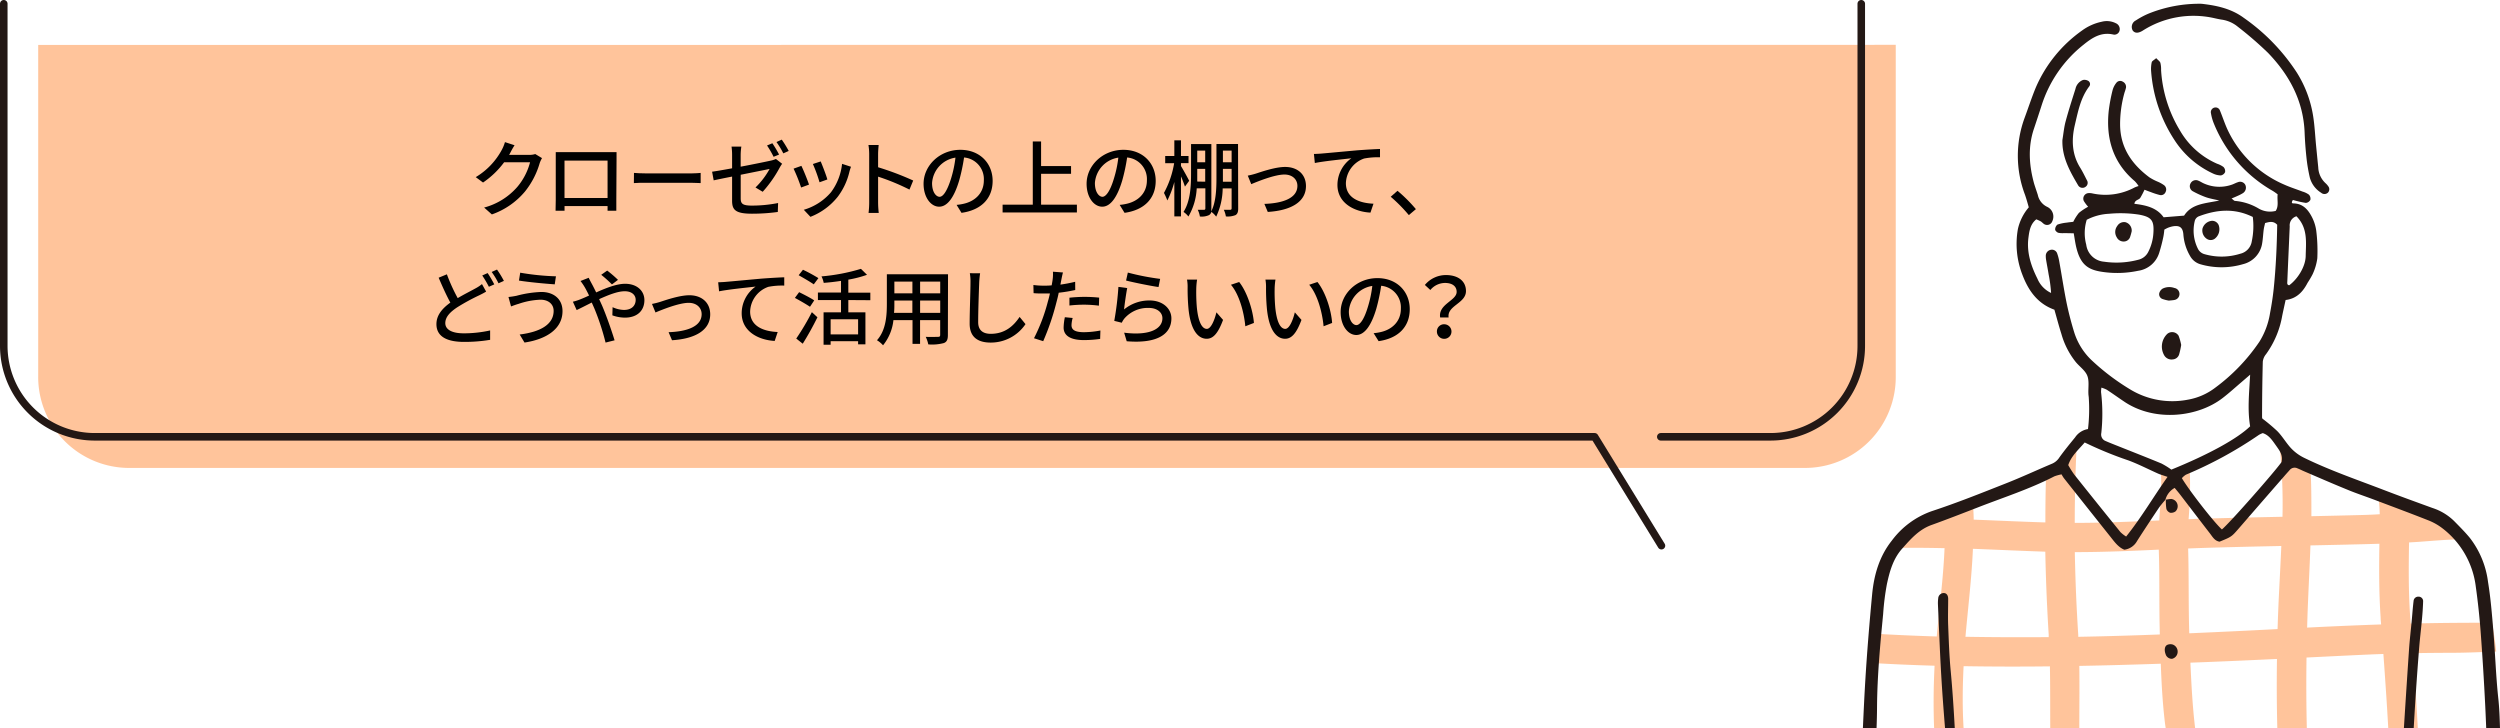 <svg xmlns="http://www.w3.org/2000/svg" width="662.48" height="193" viewBox="0 0 662.48 193">
  <defs>
    <style>
      .cls-1 {
        fill: #ff8a39;
        opacity: 0.5;
      }

      .cls-2 {
        fill: #231815;
        fill-rule: evenodd;
      }

      .cls-3 {
        fill: none;
        stroke: #231815;
        stroke-linecap: round;
        stroke-linejoin: round;
        stroke-width: 2px;
      }
    </style>
  </defs>
  <g id="レイヤー_2" data-name="レイヤー 2">
    <g id="文字">
      <g>
        <g>
          <path class="cls-1" d="M520.34,176.53q11.43.19,22.87.05c.1,5.47.06,10.95.09,16.42H551c0-5.51.08-11,0-16.54,7.2-.13,14.39-.34,21.59-.58.19,5.21.48,10.44,1.09,15.56.06.5.14,1,.22,1.56h7.8c-.7-5.76-1-11.58-1.26-17.4l1.94-.07c7-.26,14-.58,21-.91q-.14,9.18.09,18.38h7.82q-.22-9.39-.08-18.76c5.33-.26,10.65-.53,16-.77,1.46-.07,2.91-.12,4.37-.17.47,6.57.93,13.13,1.29,19.7h7.83c-.35-6.64-.8-13.27-1.3-19.91q4.88-.09,9.75-.1c4.09,0,8.22-.19,12.33-.32-.28-2.58-.64-5.13-1.12-7.65l-2.25,0c-6.42,0-12.86.06-19.29.22l-.12-1.58c-.49-6.66-.43-13.26-.32-19.92l2.47-.15c3.59-.26,7.23-.59,10.85-.68a31.63,31.63,0,0,0-8.45-7.52c-1.62.09-3.23.2-4.85.32,0-1-.09-2-.17-3a83.37,83.37,0,0,0-8.35-3.31,40.33,40.33,0,0,1,.73,6.87c-1.53.09-3.06.16-4.59.2q-6.75.18-13.52.32c0-4.45,0-8.9-.28-13.34-1.37-.53-2.72-1.09-4-1.69a10.63,10.63,0,0,1-4.07-2.82,146.12,146.12,0,0,1,.69,18c-6.6.14-13.2.28-19.8.47-1.7,0-3.39.11-5.08.18a111.31,111.31,0,0,0,.31-13.4,8,8,0,0,1-2.48.68,7.86,7.86,0,0,1-5.33-1.06c.59,4.55,0,9.38-.28,14.1-7.46.33-14.92.65-22.39.65q0-9.69.46-19.37c-1,1.2-1.94,2.4-2.89,3.34a34.87,34.87,0,0,1-5.18,3.54q-.18,6.18-.17,12.37c-6.34-.19-12.68-.5-19-.74,0-1.39-.1-2.77-.2-4.15-2.58.86-5.12,1.78-7.56,2.85l.06,1.05-2.24,0a31.16,31.16,0,0,0-10.22,7.73l.44,0c4-.06,8,0,12,.08-.32,7.83-1.37,15.69-2.07,23.4q-8.84-.27-17.66-.8l-.12,7.79c5.74.35,11.47.59,17.21.76-.29,5.55-.34,11.11-.12,16.66h7.81C520,187.51,520.06,182,520.34,176.53Zm91.16-14.39c.22-5.87.54-11.74.75-17.61l9.18-.2c3-.08,6.06-.14,9.09-.24-.1,6.53-.12,13,.33,19.55,0,.61.09,1.22.13,1.83q-9.81.34-19.61.84C611.41,164.92,611.45,163.53,611.5,162.14Zm-29.59-16.88c7.54-.25,15.08-.42,22.62-.58-.24,5.84-.6,11.67-.83,17.46-.06,1.52-.11,3-.16,4.56q-8.35.44-16.71.82l-6.69.3c-.24-7.49-.08-15-.3-22.48Zm-9.85.39c.25,7.49.06,15,.28,22.48-7.2.27-14.41.49-21.62.62l0-.52q-.71-10.95-.91-21.92C557.21,146.31,564.63,146,572.06,145.65Zm-49.25-.22c6.39.24,12.79.55,19.18.76q.21,11,.9,22l0,.64q-11,.1-22.06-.09C521.52,161,522.47,153.22,522.81,145.43Z"/>
          <g>
            <path class="cls-2" d="M662,184.81c-.61-5.84-.8-11.72-1.28-17.58-.36-4.36-.71-8.74-1.41-13a23.93,23.93,0,0,0-4.84-11.72c-1.29-1.56-2.74-3-4.15-4.44a14.61,14.61,0,0,0-5.71-3.45c-4.42-1.61-8.84-3.21-13.23-4.9-7-2.68-14.06-5.11-20.8-8.4a11.87,11.87,0,0,1-4.17-3.36c-1-1.24-1.86-2.63-3-3.77a49.24,49.24,0,0,0-3.9-3.27,1.11,1.11,0,0,1-.08-.3c0-4.92.07-9.84.19-14.75a3.76,3.76,0,0,1,.85-2,24.48,24.48,0,0,0,4.31-10.26c.28-1.34.58-2.68.89-4.11,2.95-.36,4.61-2.21,5.84-4.59a23.63,23.63,0,0,0,1.3-2.21,14.36,14.36,0,0,0,1.26-4.26,43,43,0,0,0-.29-7.35,11.25,11.25,0,0,0-1.32-3.91c-1-1.82-2.38-3.26-4.74-3.28-.64,0-.36-.56-.11-.91a28.07,28.07,0,0,0,3.42.78,1.53,1.53,0,0,0,1.2-.81,1.57,1.57,0,0,0-.38-1.37,5.26,5.26,0,0,0-1.7-.82c-1.6-.62-3.24-1.13-4.8-1.83a29.37,29.37,0,0,1-14.95-14.33c-.83-1.73-1.4-3.57-2.14-5.34a1.21,1.21,0,0,0-1.26-.79,1.26,1.26,0,0,0-1.15,1.31,12.9,12.9,0,0,0,.73,2.76,36.2,36.2,0,0,0,15.7,18.05,15.58,15.58,0,0,1,1.28.9c-.19,1.55.36,3.07-.52,4.39a6,6,0,0,1-4.43-.58,14.66,14.66,0,0,0-6.34-2.07c-.25,0-.47-.31-.93-.64.67-.28,1.13-.47,1.58-.68a10.57,10.57,0,0,0,1.42-.73,1.73,1.73,0,0,0,.63-2.24,1.55,1.55,0,0,0-1.94-.67c-.51.16-1,.43-1.48.61a10,10,0,0,1-7.5-.26c-.49-.2-.94-.52-1.43-.72a1.59,1.59,0,0,0-2.17.74,1.52,1.52,0,0,0,.57,2,24.69,24.69,0,0,0,3.47,1.59c1.05.38,2.18.55,3.6.9-3.66.79-7.27.79-9.32,4l-5.43.44c-1.83-2.59-4.74-3.21-7.74-3.57.12-1.06,1.17-1,1.55-1.57a23.15,23.15,0,0,0,1.13-2.16c.6.23,1.1.43,1.6.6a19.13,19.13,0,0,0,2.43.79,1.31,1.31,0,0,0,1.56-.81,1.43,1.43,0,0,0-.37-1.75,8.69,8.69,0,0,0-1.66-.94A14,14,0,0,1,569.58,47c-4.68-3.49-7.73-7.88-7.77-14A30.69,30.69,0,0,1,563,24.47a11.33,11.33,0,0,0,.37-1.22,1.52,1.52,0,0,0-.84-1.6,1.28,1.28,0,0,0-1.73.32,5.27,5.27,0,0,0-1,2,44.39,44.39,0,0,0-1,5.36c-.78,7.35,1.09,13.76,6.91,18.69a7.93,7.93,0,0,1,1,1.28,8.14,8.14,0,0,0-1.06.38,16.32,16.32,0,0,1-11.2,1.57,3.78,3.78,0,0,0-1-.08,1.47,1.47,0,0,0-1.25,2.1,10.38,10.38,0,0,0,1.14,1.52,14.88,14.88,0,0,0-2.45,1.63,12.72,12.72,0,0,0-1.49,2.36c-.64.08-1.17.12-1.69.21a11.36,11.36,0,0,0-2.49.52,1.67,1.67,0,0,0-.62,1.32c0,.28.46.73.81.85a5.43,5.43,0,0,0,1.57.09l2.54.05c.24,1.35.39,2.52.66,3.66,1.11,4.67,3.15,6,6.83,6.55a26.75,26.75,0,0,0,9.56-.27A6.84,6.84,0,0,0,572.17,67a43,43,0,0,0,1.12-4.33,17.51,17.51,0,0,0,.24-1.82,9.54,9.54,0,0,1,1-.51,7.53,7.53,0,0,1,1.23-.36c1.79-.31,2.64.26,2.81,2.06a13.15,13.15,0,0,0,1.77,5.77A4.57,4.57,0,0,0,583,70a20.07,20.07,0,0,0,11.39,0,6.73,6.73,0,0,0,5.08-5.62c.19-1.16.24-2.34.39-3.51.08-.61.25-1.2.37-1.76,1.2-.34,2.23-.59,3.21.45-.09,5.59-.34,11.25-.92,16.89-.23,2.23-.58,4.45-1,6.65a20.22,20.22,0,0,1-2.8,7.46A49.85,49.85,0,0,1,587,102.75a16.59,16.59,0,0,1-7.28,3.17,21.5,21.5,0,0,1-14.87-2.51,60.29,60.29,0,0,1-10.27-7.66A17.33,17.33,0,0,1,549.63,88c-.78-2.55-1.46-5.14-2-7.75-.74-3.67-1.29-7.37-1.95-11a12.27,12.27,0,0,0-.57-2.16,1.46,1.46,0,0,0-1.55-.91,1.62,1.62,0,0,0-1.44,1.47,6,6,0,0,0,.09,1.27c.21,1.27.46,2.52.66,3.79a37.45,37.45,0,0,1,.65,4.92,7.25,7.25,0,0,1-3.62-3.78c-1.7-3.4-2.87-6.93-2.39-10.79.23-1.78.47-3.63,2.09-4.94a12.35,12.35,0,0,1,1.16.53c.36.22.64.58,1,.78a1.46,1.46,0,0,0,2.09-.82,2.85,2.85,0,0,0-1.37-3.8A4.5,4.5,0,0,1,540,51.64c-.32-1-.68-2-1-3.06-1.32-4.84-1.65-9.68,0-14.53.67-2,1.35-4.06,2-6.09a33.48,33.48,0,0,1,11.14-16.13c2.29-1.85,4.66-3.41,7.86-2.68A1.4,1.4,0,0,0,561.69,8a1.68,1.68,0,0,0-1-1.84,5.32,5.32,0,0,0-3.74-.4,13.49,13.49,0,0,0-5.24,2.34,35.91,35.91,0,0,0-12.2,15c-1.11,2.66-2,5.42-3,8.12a29.06,29.06,0,0,0,.1,20.4c.38,1.1.69,2.22,1,3.32a13.33,13.33,0,0,0-2.88,5.74,22.47,22.47,0,0,0,1.14,12c1.59,4.24,4,7.76,8.53,9.39.62,2.17,1.19,4.34,1.87,6.48a21,21,0,0,0,3.78,7.37c1,1.22,2.5,2.23,3.06,3.63s.23,3.16.3,4.76c0,.42.11.85.11,1.28a44.32,44.32,0,0,1-.22,8.11,5.07,5.07,0,0,0-3.42,2.21c-1.42,1.73-2.84,3.47-4.15,5.29a4.31,4.31,0,0,1-1.87,1.64c-4.13,1.74-8.2,3.64-12.38,5.28-6.46,2.55-12.92,5.14-19.51,7.31a22.42,22.42,0,0,0-10.66,7.84c-3.3,4.15-4.72,9.08-5.21,14.25-.71,7.55-1.34,15.12-1.8,22.68-.26,4.27-.46,8.55-.65,12.82h3.62c.07-1.9.12-3.79.13-5.69.06-8.25.83-16.44,1.62-24.63a67.77,67.77,0,0,1,1-7.94c.72-3.33,1.63-6.66,4-9.33s4.5-5.13,7.89-6.34c4-1.44,8-3,12-4.55,6.87-2.69,13.91-4.92,20.49-8.32a11.84,11.84,0,0,1,1.9-.52,8,8,0,0,0,.61,1q6.17,7.8,12.37,15.58c1.06,1.33,2.05,2.74,3.65,3.39a4.49,4.49,0,0,0,3.37-2.3c1.92-3,3.85-5.92,5.82-8.85a24.78,24.78,0,0,1,1.8-2.18l-.11.11a5.1,5.1,0,0,1,2.46-3.16c.57.69,1.06,1.26,1.51,1.85,2.6,3.39,5.19,6.8,7.81,10.18.7.9,1.25,2,2.57,2.22,3.19-1.3,3.18-1.3,5.13-3.54q6-6.92,12-13.8c.49-.57,1-1.12,1.49-1.68a1.69,1.69,0,0,1,2.05-.4c.6.23,1.17.53,1.76.78,3.73,1.6,7.44,3.23,11.2,4.76,2.37,1,4.8,1.8,7.2,2.7,4.8,1.81,9.61,3.6,14.38,5.48a15.46,15.46,0,0,1,3.65,2,23,23,0,0,1,9.05,15.66q.82,5.87,1.27,11.78.74,9.9,1.23,19.83c.1,2,.18,4,.26,5.94h3.65C662.4,190.27,662.31,187.54,662,184.81ZM606.12,74.63c.2-4.88.43-9.75.64-14.63a2.51,2.51,0,0,1,1.78-2.69c3.09,3.13,2.52,6.94,2.45,10.58-.06,2.73-2.06,6-4.37,7.71C606,75.5,606.1,75,606.12,74.63Zm-35.48-13a12.56,12.56,0,0,1-1.42,5.22,3.9,3.9,0,0,1-2.43,1.94,22.55,22.55,0,0,1-9.21.56,5.16,5.16,0,0,1-4.74-4.5,11.93,11.93,0,0,1,.13-6.61,14.24,14.24,0,0,1,5.89-1.59,32.36,32.36,0,0,1,8,.23C570.1,57.49,570.84,58.41,570.64,61.63Zm26.07,2.27a4,4,0,0,1-3.07,3.34,16.42,16.42,0,0,1-9.47.11,2.75,2.75,0,0,1-1.7-1.35,10.76,10.76,0,0,1-.87-7.47,1.82,1.82,0,0,1,1-1.18c4.75-1.81,9.49-2.27,14.37.14A19.32,19.32,0,0,1,596.71,63.9Zm-33.3,78.28A8.79,8.79,0,0,1,561.9,141q-6.15-7.59-12.24-15.24a26.52,26.52,0,0,1-1.59-2.51c.79-2.42,2.65-4,4.36-6A98.5,98.5,0,0,0,564,122c2.7,1,5.26,2.34,7.9,3.51.67.29,1.39.48,2.48.86C570.62,131.69,567.46,137.12,563.41,142.18Zm12-17.72a20.37,20.37,0,0,0-2.65-1.64c-3.84-1.59-7.72-3.1-11.57-4.64-1.09-.43-2.19-.86-3.26-1.33a1.84,1.84,0,0,1-1.1-2.1,48,48,0,0,0-.07-10.85,7.68,7.68,0,0,1,.1-1.18,8,8,0,0,1,1.41.55c1.7,1.11,3.34,2.31,5,3.4,8.09,5.17,19.2,3.8,25.65-1.15,1.78-1.36,3.43-2.88,5.14-4.33l2.21-1.91c-.27,5-.74,9.36,0,13.69C592.85,116.27,585.32,120.41,575.36,124.46Zm29.24-2.1c-1.68,2.46-13.74,16.17-15.86,17.94-2.06-1.83-8.64-10.27-10.61-13.59a4.6,4.6,0,0,1,1.09-.93,106.92,106.92,0,0,0,19.34-10.55,6.93,6.93,0,0,1,1-.46c1.68.53,2.58,2,3.57,3.38C604,119.33,605,120.53,604.6,122.36Z"/>
            <path class="cls-2" d="M583.4,1c3.16.38,7.49,1,11.17,3.72a52.76,52.76,0,0,1,14,14.4A30.55,30.55,0,0,1,613,31c.37,2.43.49,4.89.72,7.33.2,2,.39,4,.6,6.05a6,6,0,0,0,2,4.23,4.41,4.41,0,0,1,.63.73,1.28,1.28,0,0,1-.1,1.74,1.33,1.33,0,0,1-1.76,0,6.8,6.8,0,0,1-3-4,44.08,44.08,0,0,1-.9-5.36q-.36-3.34-.49-6.71c-.35-8.35-4.08-15.18-9.69-21a95.67,95.67,0,0,0-8-6.92,8.6,8.6,0,0,0-4.36-1.9c-.63-.1-1.26-.24-1.88-.38a25,25,0,0,0-19,3.33c-1.16.7-2,.69-2.58,0a1.91,1.91,0,0,1,.8-2.73,20.72,20.72,0,0,1,3.38-1.81A35.94,35.94,0,0,1,583.4,1Z"/>
            <path class="cls-2" d="M641,172.41c.2-2.77.55-5.53.8-8.29.15-1.59.26-3.19.31-4.79a1.19,1.19,0,0,0-1.22-1.22,1.24,1.24,0,0,0-1.31,1.15c-.22,1.8-.34,3.61-.51,5.42-.23,2.44-.52,4.88-.69,7.33q-.71,10.5-1.37,21h2.6C640,186.13,640.45,179.27,641,172.41Z"/>
            <path class="cls-2" d="M516.93,177.89c-.38-4-.52-8.1-.68-12.15-.09-2.34,0-4.7,0-7.05,0-1-.49-1.56-1.21-1.54a1.48,1.48,0,0,0-1.43,1.43,9.48,9.48,0,0,0-.07,1.6c.28,6.29.51,12.59.88,18.88.27,4.65.63,9.29,1,13.94H518C517.73,188,517.4,182.92,516.93,177.89Z"/>
            <path class="cls-2" d="M571.38,15.41c.48.53,1,.85,1.11,1.27a7,7,0,0,1,.18,1.9,34.88,34.88,0,0,0,5,16,21.14,21.14,0,0,0,9.85,8.81,6.05,6.05,0,0,1,1.68.86,1.57,1.57,0,0,1,.43,1.36,1.54,1.54,0,0,1-1.15.88,5.16,5.16,0,0,1-2.12-.54A24.29,24.29,0,0,1,576.15,37a38.38,38.38,0,0,1-6.11-18,8.24,8.24,0,0,1,.16-2.53C570.3,16.14,570.88,15.86,571.38,15.41Z"/>
            <path class="cls-2" d="M546.52,37.11c.28-1.68.43-3.39.87-5,.77-2.87,1.69-5.71,2.59-8.55a3.26,3.26,0,0,1,2-2.37,2,2,0,0,1,1.44.27,1,1,0,0,1,.22,1.42c-2.34,3.08-3,6.79-3.86,10.4-.87,3.82-.74,7.63,1.44,11.13.67,1.08,1.22,2.24,1.81,3.38a1.26,1.26,0,0,1-.36,1.7,1.34,1.34,0,0,1-2-.41C548.48,45.37,546.39,41.65,546.52,37.11Z"/>
            <path class="cls-2" d="M578,91.41a21,21,0,0,1-.55,2.51,1.89,1.89,0,0,1-1.65,1.32,2.25,2.25,0,0,1-2.22-.95,4.64,4.64,0,0,1,.74-5.82,2,2,0,0,1,3,.52A14.64,14.64,0,0,1,578,91.41Z"/>
            <path class="cls-2" d="M574.74,79.66a9.85,9.85,0,0,1-1.7-.43,1.33,1.33,0,0,1-.85-1.55,2.08,2.08,0,0,1,.89-1.2,4,4,0,0,1,3.11-.17,1.61,1.61,0,0,1,0,3.18C575.74,79.58,575.31,79.59,574.74,79.66Z"/>
            <path class="cls-2" d="M577.06,172.78a1.93,1.93,0,0,1-1.48,1.8,1.73,1.73,0,0,1-1.69-1.15c0-.1-.07-.2-.1-.3-.29-1-.15-1.92.53-2.25a2.13,2.13,0,0,1,1.47-.07A2,2,0,0,1,577.06,172.78Z"/>
            <path class="cls-2" d="M573.8,132.44a11.57,11.57,0,0,1,1.55-.22,1.93,1.93,0,0,1,1.15,3.29,2,2,0,0,1-1.42.37,1.7,1.7,0,0,1-1-1,13,13,0,0,1-.14-2.5Z"/>
            <path class="cls-2" d="M564.88,61.3a15,15,0,0,1-.44,1.55A1.76,1.76,0,0,1,562.72,64a2,2,0,0,1-1.8-1.12,2.64,2.64,0,0,1,.14-3,2.09,2.09,0,0,1,2.16-1A2.29,2.29,0,0,1,564.88,61.3Z"/>
            <path class="cls-2" d="M586.17,58.51a1.88,1.88,0,0,1,1.75,1.12,3.17,3.17,0,0,1-1.07,3.66,1.84,1.84,0,0,1-2.07,0,2.66,2.66,0,0,1-1.13-2.75A2.88,2.88,0,0,1,586.17,58.51Z"/>
          </g>
        </g>
        <g>
          <path class="cls-1" d="M10.12,11.91v88A24.12,24.12,0,0,0,34.24,124h444a24.07,24.07,0,0,0,24.12-24.12v-88Z"/>
          <g>
            <path class="cls-3" d="M440.1,115.75h29a24.07,24.07,0,0,0,24.12-24.12V1"/>
            <path class="cls-3" d="M1,1V91.63a24.12,24.12,0,0,0,24.12,24.12H422.56l17.71,28.85"/>
          </g>
        </g>
        <g>
          <path d="M143.63,41.9a7.19,7.19,0,0,0-.62,1.34,21.63,21.63,0,0,1-3.87,7.48,20.08,20.08,0,0,1-8.8,6.1L128.29,55a17.69,17.69,0,0,0,8.82-5.5A16.55,16.55,0,0,0,140.46,43h-6.87A23,23,0,0,1,128,48.37l-1.93-1.43A18.76,18.76,0,0,0,133,39.66a10.18,10.18,0,0,0,.81-2l2.55.83c-.44.66-.9,1.52-1.14,2a6,6,0,0,1-.31.55h5.28a5,5,0,0,0,1.65-.22Z"/>
          <path d="M163.32,53c0,.78,0,2.67,0,2.84H161c0-.11,0-.61,0-1.23h-11.4c0,.59,0,1.12,0,1.23h-2.38c0-.19.05-2,.05-2.84V42.23c0-.57,0-1.32,0-1.91.85,0,1.56,0,2.11,0h12c.5,0,1.29,0,2,0,0,.59,0,1.27,0,1.89ZM149.59,42.56v9.9H161v-9.9Z"/>
          <path d="M168,45.82c.71.06,2.07.13,3.26.13h11.95c1.07,0,1.93-.09,2.46-.13v2.7c-.48,0-1.47-.08-2.44-.08h-12c-1.23,0-2.53,0-3.26.08Z"/>
          <path d="M196.27,44.17c3.52-.66,7-1.39,8-1.61a6,6,0,0,0,1.34-.44l1.65,1.28a10.92,10.92,0,0,0-.64,1,32.31,32.31,0,0,1-4.51,6.42l-1.91-1.14a20.69,20.69,0,0,0,3.74-4.91l-7.66,1.54v6.23c0,1.45.48,1.94,3,1.94a35.43,35.43,0,0,0,6.91-.68l-.08,2.37a50.11,50.11,0,0,1-6.87.46c-4.49,0-5.24-1.12-5.24-3.47V46.79c-2.11.41-4,.81-4.88,1l-.42-2.29c1-.13,3-.48,5.3-.9v-3.5a15.37,15.37,0,0,0-.15-2.25h2.6a15.4,15.4,0,0,0-.18,2.25ZM205,41.55a27.28,27.28,0,0,0-1.74-3l1.41-.59a31.3,31.3,0,0,1,1.78,3ZM207.16,37A28.35,28.35,0,0,1,209,40l-1.43.64a21.47,21.47,0,0,0-1.81-3Z"/>
          <path d="M214.38,48.92l-2.09.77a44.83,44.83,0,0,0-2-5l2.07-.74C212.86,44.94,214,47.73,214.38,48.92Zm11.13-4.73a12.58,12.58,0,0,0-.42,1.32A17.66,17.66,0,0,1,222,52.13a17.19,17.19,0,0,1-7.24,5.33L213,55.59a15,15,0,0,0,7.21-4.65,15.26,15.26,0,0,0,2.93-7.52Zm-6.27,3.37-2.07.74a39.38,39.38,0,0,0-1.76-4.84l2.07-.68C217.88,43.71,219,46.59,219.24,47.56Z"/>
          <path d="M241,50.24a58.71,58.71,0,0,0-8.31-3.43v6.8a25.6,25.6,0,0,0,.17,2.81h-2.7a23.06,23.06,0,0,0,.17-2.81V40.89a15.13,15.13,0,0,0-.2-2.47h2.71c-.07.73-.15,1.7-.15,2.47v3.43a75.73,75.73,0,0,1,9.3,3.52Z"/>
          <path d="M253.49,54.29a13.17,13.17,0,0,0,1.94-.31c2.79-.64,5.28-2.66,5.28-6.18a5.75,5.75,0,0,0-5.24-6.07,49.13,49.13,0,0,1-1.3,6.11c-1.32,4.45-3.12,6.93-5.3,6.93s-4.13-2.44-4.13-6.07c0-4.84,4.29-9,9.74-9,5.24,0,8.56,3.65,8.56,8.23s-2.92,7.72-8.25,8.47ZM252,47.38a30.32,30.32,0,0,0,1.19-5.61,7.3,7.3,0,0,0-6.2,6.73c0,2.51,1.12,3.65,2,3.65S250.94,50.75,252,47.38Z"/>
          <path d="M285.37,54.24v2.07H265.68V54.24h8V37.48h2.2V44h7.94v2.05h-7.94v8.18Z"/>
          <path d="M296.7,54.29a13.17,13.17,0,0,0,1.94-.31c2.79-.64,5.28-2.66,5.28-6.18a5.75,5.75,0,0,0-5.24-6.07,49.13,49.13,0,0,1-1.3,6.11c-1.32,4.45-3.12,6.93-5.3,6.93s-4.14-2.44-4.14-6.07c0-4.84,4.29-9,9.75-9,5.24,0,8.56,3.65,8.56,8.23s-2.93,7.72-8.25,8.47Zm-1.54-6.91a30.32,30.32,0,0,0,1.19-5.61,7.31,7.31,0,0,0-6.21,6.73c0,2.51,1.13,3.65,2,3.65S294.15,50.75,295.16,47.38Z"/>
          <path d="M314,49.45c-.22-.68-.61-1.72-1.05-2.71V57.35h-1.76V48.22a25,25,0,0,1-1.85,4.9,18.26,18.26,0,0,0-.9-2,24.91,24.91,0,0,0,2.7-7.88h-2.37V41.33h2.42V37.19h1.76v4.14h2v1.89h-2V44c.48.77,1.87,3.27,2.17,3.91Zm14.11,5.81c0,.88-.18,1.43-.71,1.74a5.5,5.5,0,0,1-2.55.35,6.65,6.65,0,0,0-.55-1.76c.81,0,1.5,0,1.72,0s.35-.11.35-.4V49.93H324a17.89,17.89,0,0,1-1.72,7.48A6,6,0,0,0,321,56.14a1.37,1.37,0,0,1-.62.86,4.62,4.62,0,0,1-2.42.37,6.26,6.26,0,0,0-.57-1.78c.81,0,1.47,0,1.69,0s.33-.11.33-.38v-5.3h-2.29a16.31,16.31,0,0,1-2.2,7.46,5.55,5.55,0,0,0-1.3-1.21c1.85-2.88,2-7,2-10.14V38.18H321v17.1a4.46,4.46,0,0,1-.06.79c1.3-2.49,1.41-6.07,1.41-8.91v-9h5.72Zm-8.74-7.11V44.74h-2.11V46c0,.66,0,1.38,0,2.11Zm-2.11-8.25V43h2.11V39.9Zm6.8,0V43h2.31V39.9Zm2.31,8.25V44.74h-2.31v3.41Z"/>
          <path d="M332.8,46c1.52-.49,5.15-1.76,7.75-1.76,3.25,0,5.52,1.93,5.52,5.06,0,4.09-3.78,6.47-10.12,6.86l-.9-2.13c4.82-.16,8.75-1.48,8.75-4.78,0-1.73-1.36-3-3.43-3-2.64,0-7.22,1.89-8.8,2.55l-.92-2.26A20.59,20.59,0,0,0,332.8,46Z"/>
          <path d="M350.2,40.69c1.61-.13,5.48-.5,9.49-.86,2.33-.17,4.51-.3,6-.35v2.2a19,19,0,0,0-4.22.33,7.17,7.17,0,0,0-4.82,6.54c0,4,3.7,5.28,7.31,5.43l-.8,2.36c-4.27-.22-8.75-2.51-8.75-7.33a8.68,8.68,0,0,1,3.69-7.07c-1.91.23-7.26.75-9.68,1.26l-.24-2.4C349,40.78,349.79,40.73,350.2,40.69Z"/>
          <path d="M373.33,57a40.9,40.9,0,0,0-4.8-4.86l1.8-1.58a39.93,39.93,0,0,1,4.87,4.86Z"/>
          <path d="M128.82,77.27c-.57.35-1.17.66-1.87,1a56,56,0,0,0-5.77,3.15C119.25,82.7,118,84,118,85.63s1.63,2.7,4.88,2.7a32,32,0,0,0,7-.77l0,2.49a40.84,40.84,0,0,1-6.93.55c-4.2,0-7.3-1.23-7.3-4.71,0-2.31,1.47-4.11,3.69-5.7-1-1.82-2.11-4.27-3.1-6.6l2.18-.9A47,47,0,0,0,121.29,79c1.79-1.06,3.57-1.94,4.69-2.57a10.09,10.09,0,0,0,1.74-1.15Zm.4-4.91a29.93,29.93,0,0,1,1.76,3l-1.43.63A28,28,0,0,0,127.79,73Zm2.48-.93a25.69,25.69,0,0,1,1.83,3l-1.43.64a20,20,0,0,0-1.81-3Z"/>
          <path d="M143.23,79.42a19.82,19.82,0,0,0-5.81,1.1c-.66.18-1.39.46-2,.68l-.68-2.5a20.14,20.14,0,0,0,2.16-.33,29.06,29.06,0,0,1,6.55-1c3.26,0,5.61,1.85,5.61,5.08,0,4.69-4.27,7.46-10.07,8.32l-1.28-2.13c5.35-.66,9-2.6,9-6.27C146.71,80.65,145.38,79.42,143.23,79.42Zm4.09-6.2L147,75.35c-2.47-.17-7-.59-9.48-1l.33-2.09A66.1,66.1,0,0,0,147.32,73.22Z"/>
          <path d="M156,73.61c.17.38.59,1.17.81,1.57.37.68.77,1.47,1.17,2.31,2.61-1.17,5.43-2.29,7.67-2.29,3.17,0,5.11,1.89,5.11,4.33,0,2.73-1.83,4.64-5.19,4.64a9.86,9.86,0,0,1-3.3-.61l.06-2.16a7.64,7.64,0,0,0,3,.73c2.07,0,3.12-1.15,3.12-2.69,0-1.23-1-2.26-2.9-2.26s-4.36,1-6.78,2.09l.73,1.6c1.12,2.56,2.62,6.87,3.36,9.31l-2.39.6a64.41,64.41,0,0,0-2.95-9l-.71-1.61c-1.62.82-3.08,1.56-4,2l-1-2.22a13.66,13.66,0,0,0,2-.64c.7-.28,1.47-.61,2.29-1-.4-.81-.77-1.54-1.12-2.15a15.42,15.42,0,0,0-1.15-1.7Zm6.16,1.76a32.36,32.36,0,0,0-2.84-2.55l1.58-1.12a30.42,30.42,0,0,1,2.86,2.46Z"/>
          <path d="M174.93,80c1.52-.49,5.15-1.76,7.75-1.76,3.25,0,5.52,1.93,5.52,5.06,0,4.09-3.79,6.47-10.12,6.86l-.91-2.13c4.82-.16,8.76-1.48,8.76-4.78,0-1.73-1.36-3-3.43-3-2.64,0-7.22,1.89-8.8,2.55l-.93-2.26A20.14,20.14,0,0,0,174.93,80Z"/>
          <path d="M192.33,74.69c1.61-.13,5.48-.5,9.49-.86,2.33-.17,4.51-.3,6-.35v2.2a19,19,0,0,0-4.22.33,7.17,7.17,0,0,0-4.82,6.54c0,4,3.7,5.28,7.3,5.43l-.79,2.36c-4.27-.22-8.75-2.51-8.75-7.33a8.68,8.68,0,0,1,3.69-7.07c-1.91.23-7.26.75-9.68,1.26l-.24-2.4C191.17,74.78,191.91,74.73,192.33,74.69Z"/>
          <path d="M214.64,81.29c-.9-.61-2.73-1.67-4-2.35l1.12-1.52c1.26.62,3.13,1.58,4,2.18ZM211,89.72a65.78,65.78,0,0,0,4.14-7l1.47,1.36a78.53,78.53,0,0,1-3.89,7Zm4.64-14.37c-.9-.64-2.72-1.69-4-2.42l1.14-1.45a42.16,42.16,0,0,1,4.09,2.22Zm9.16,4.16v3.26h4.53v8.47h-1.94v-.82h-7.28v.93h-1.87V82.77h4.62V79.51h-6.12v-2h6.12V74.43c-1.54.24-3.12.42-4.58.53a6.87,6.87,0,0,0-.59-1.72,50.55,50.55,0,0,0,10.45-2l1.61,1.58a29.39,29.39,0,0,1-4.95,1.28v3.45h5.83v2Zm2.59,5.1h-7.28v4h7.28Z"/>
          <path d="M251.18,88.8c0,1.18-.28,1.8-1.07,2.11a12.15,12.15,0,0,1-4.12.35,8.76,8.76,0,0,0-.68-2c1.41.07,2.86,0,3.28,0s.55-.13.55-.55V84.83h-5.33v6.3h-2v-6.3h-5.06A12.7,12.7,0,0,1,234,91.5a7,7,0,0,0-1.61-1.34c2.4-2.66,2.62-6.56,2.62-9.66V72.67h16.21Zm-9.41-5.9V79.64H237v.88c0,.75,0,1.56-.09,2.38ZM237,74.63v3.1h4.78v-3.1Zm12.15,0h-5.33v3.1h5.33Zm0,8.27V79.64h-5.33V82.9Z"/>
          <path d="M259.72,72.42a24.07,24.07,0,0,0-.24,2.49c-.09,2.42-.27,7.44-.27,10.47,0,2.29,1.45,3.08,3.33,3.08,3.82,0,6.09-2.15,7.65-4.48l1.56,1.91a11.07,11.07,0,0,1-9.26,4.89c-3.32,0-5.54-1.43-5.54-5,0-3.11.22-8.72.22-10.83A12.89,12.89,0,0,0,257,72.4Z"/>
          <path d="M284.93,76.85a40.84,40.84,0,0,1-4.38.72c-.19,1-.44,1.92-.68,2.84a65.22,65.22,0,0,1-3.43,10L274,89.63a47,47,0,0,0,3.69-9.77c.2-.66.38-1.38.53-2.09-.61,0-1.19,0-1.74,0-1,0-1.8,0-2.59-.09l-.05-2.16a20.71,20.71,0,0,0,2.67.18c.68,0,1.41,0,2.18-.09.1-.64.22-1.21.26-1.61a10.63,10.63,0,0,0,.07-2l2.66.2c-.16.55-.33,1.43-.42,1.87L281,75.42a37.53,37.53,0,0,0,3.91-.75Zm-.68,7.41a8,8,0,0,0-.31,1.89c0,1,.53,1.88,3.3,1.88a23.89,23.89,0,0,0,4.36-.45l-.07,2.23a30.81,30.81,0,0,1-4.31.31c-3.54,0-5.37-1.17-5.37-3.33a15.07,15.07,0,0,1,.33-2.73Zm-.86-5.37a38.75,38.75,0,0,1,4.07-.22,37,37,0,0,1,3.81.2L291.2,81a31.87,31.87,0,0,0-3.69-.26,34.5,34.5,0,0,0-4.12.22Z"/>
          <path d="M297.87,82a10.5,10.5,0,0,1,6.75-2.38c3.54,0,5.79,2.18,5.79,4.75,0,3.94-3.35,6.76-11.84,6.06l-.68-2.27c6.73.86,10.14-1,10.14-3.83,0-1.61-1.49-2.73-3.58-2.73A8.19,8.19,0,0,0,298,84.35a5.15,5.15,0,0,0-.73,1.17l-2-.49a79.92,79.92,0,0,0,1.1-9l2.33.31C298.42,77.75,298,80.68,297.87,82Zm1-9.77a64.61,64.61,0,0,0,8.56,1.67L307,76.06c-2.13-.29-6.93-1.28-8.6-1.72Z"/>
          <path d="M317,76.52a47.08,47.08,0,0,0,.15,4.9c.33,3.44,1.21,5.73,2.66,5.73,1.1,0,2.05-2.38,2.53-4.38l1.76,2c-1.38,3.74-2.72,5-4.33,5-2.2,0-4.23-2.11-4.82-7.85a57.84,57.84,0,0,1-.24-5.83,10.29,10.29,0,0,0-.16-2l2.67,0A17.71,17.71,0,0,0,317,76.52Zm15.27,9.06-2.27.88c-.35-3.74-1.61-8.42-3.81-11l2.18-.73C330.38,77.24,332,82,332.28,85.58Z"/>
          <path d="M337.77,76.52a47.28,47.28,0,0,0,.16,4.9c.33,3.44,1.21,5.73,2.66,5.73,1.1,0,2.05-2.38,2.53-4.38l1.76,2c-1.38,3.74-2.73,5-4.33,5-2.2,0-4.23-2.11-4.82-7.85a57.84,57.84,0,0,1-.24-5.83,11.1,11.1,0,0,0-.16-2l2.66,0A17.71,17.71,0,0,0,337.77,76.52ZM353,85.58l-2.26.88c-.35-3.74-1.61-8.42-3.81-11l2.18-.73C351.15,77.24,352.76,82,353,85.58Z"/>
          <path d="M364,88.29a13.17,13.17,0,0,0,1.94-.31c2.79-.64,5.28-2.66,5.28-6.18A5.76,5.76,0,0,0,366,75.73a49.13,49.13,0,0,1-1.3,6.11c-1.32,4.45-3.12,6.93-5.3,6.93s-4.14-2.44-4.14-6.07c0-4.84,4.29-9,9.75-9,5.24,0,8.56,3.65,8.56,8.23s-2.93,7.72-8.25,8.47Zm-1.54-6.91a30.32,30.32,0,0,0,1.19-5.61,7.31,7.31,0,0,0-6.21,6.73c0,2.51,1.12,3.65,2,3.65S361.45,84.75,362.46,81.38Z"/>
          <path d="M386,77.35c0-1.43-1.07-2.37-3.1-2.37a5.08,5.08,0,0,0-3.87,1.87l-1.45-1.34a7.25,7.25,0,0,1,5.61-2.62c3.12,0,5.28,1.54,5.28,4.24,0,3.28-5.06,3.83-4.6,7h-2.24C381.07,80.59,386,79.69,386,77.35Zm-3.23,8.58a1.93,1.93,0,1,1-2,1.92A1.89,1.89,0,0,1,382.81,85.93Z"/>
        </g>
      </g>
    </g>
  </g>
</svg>
